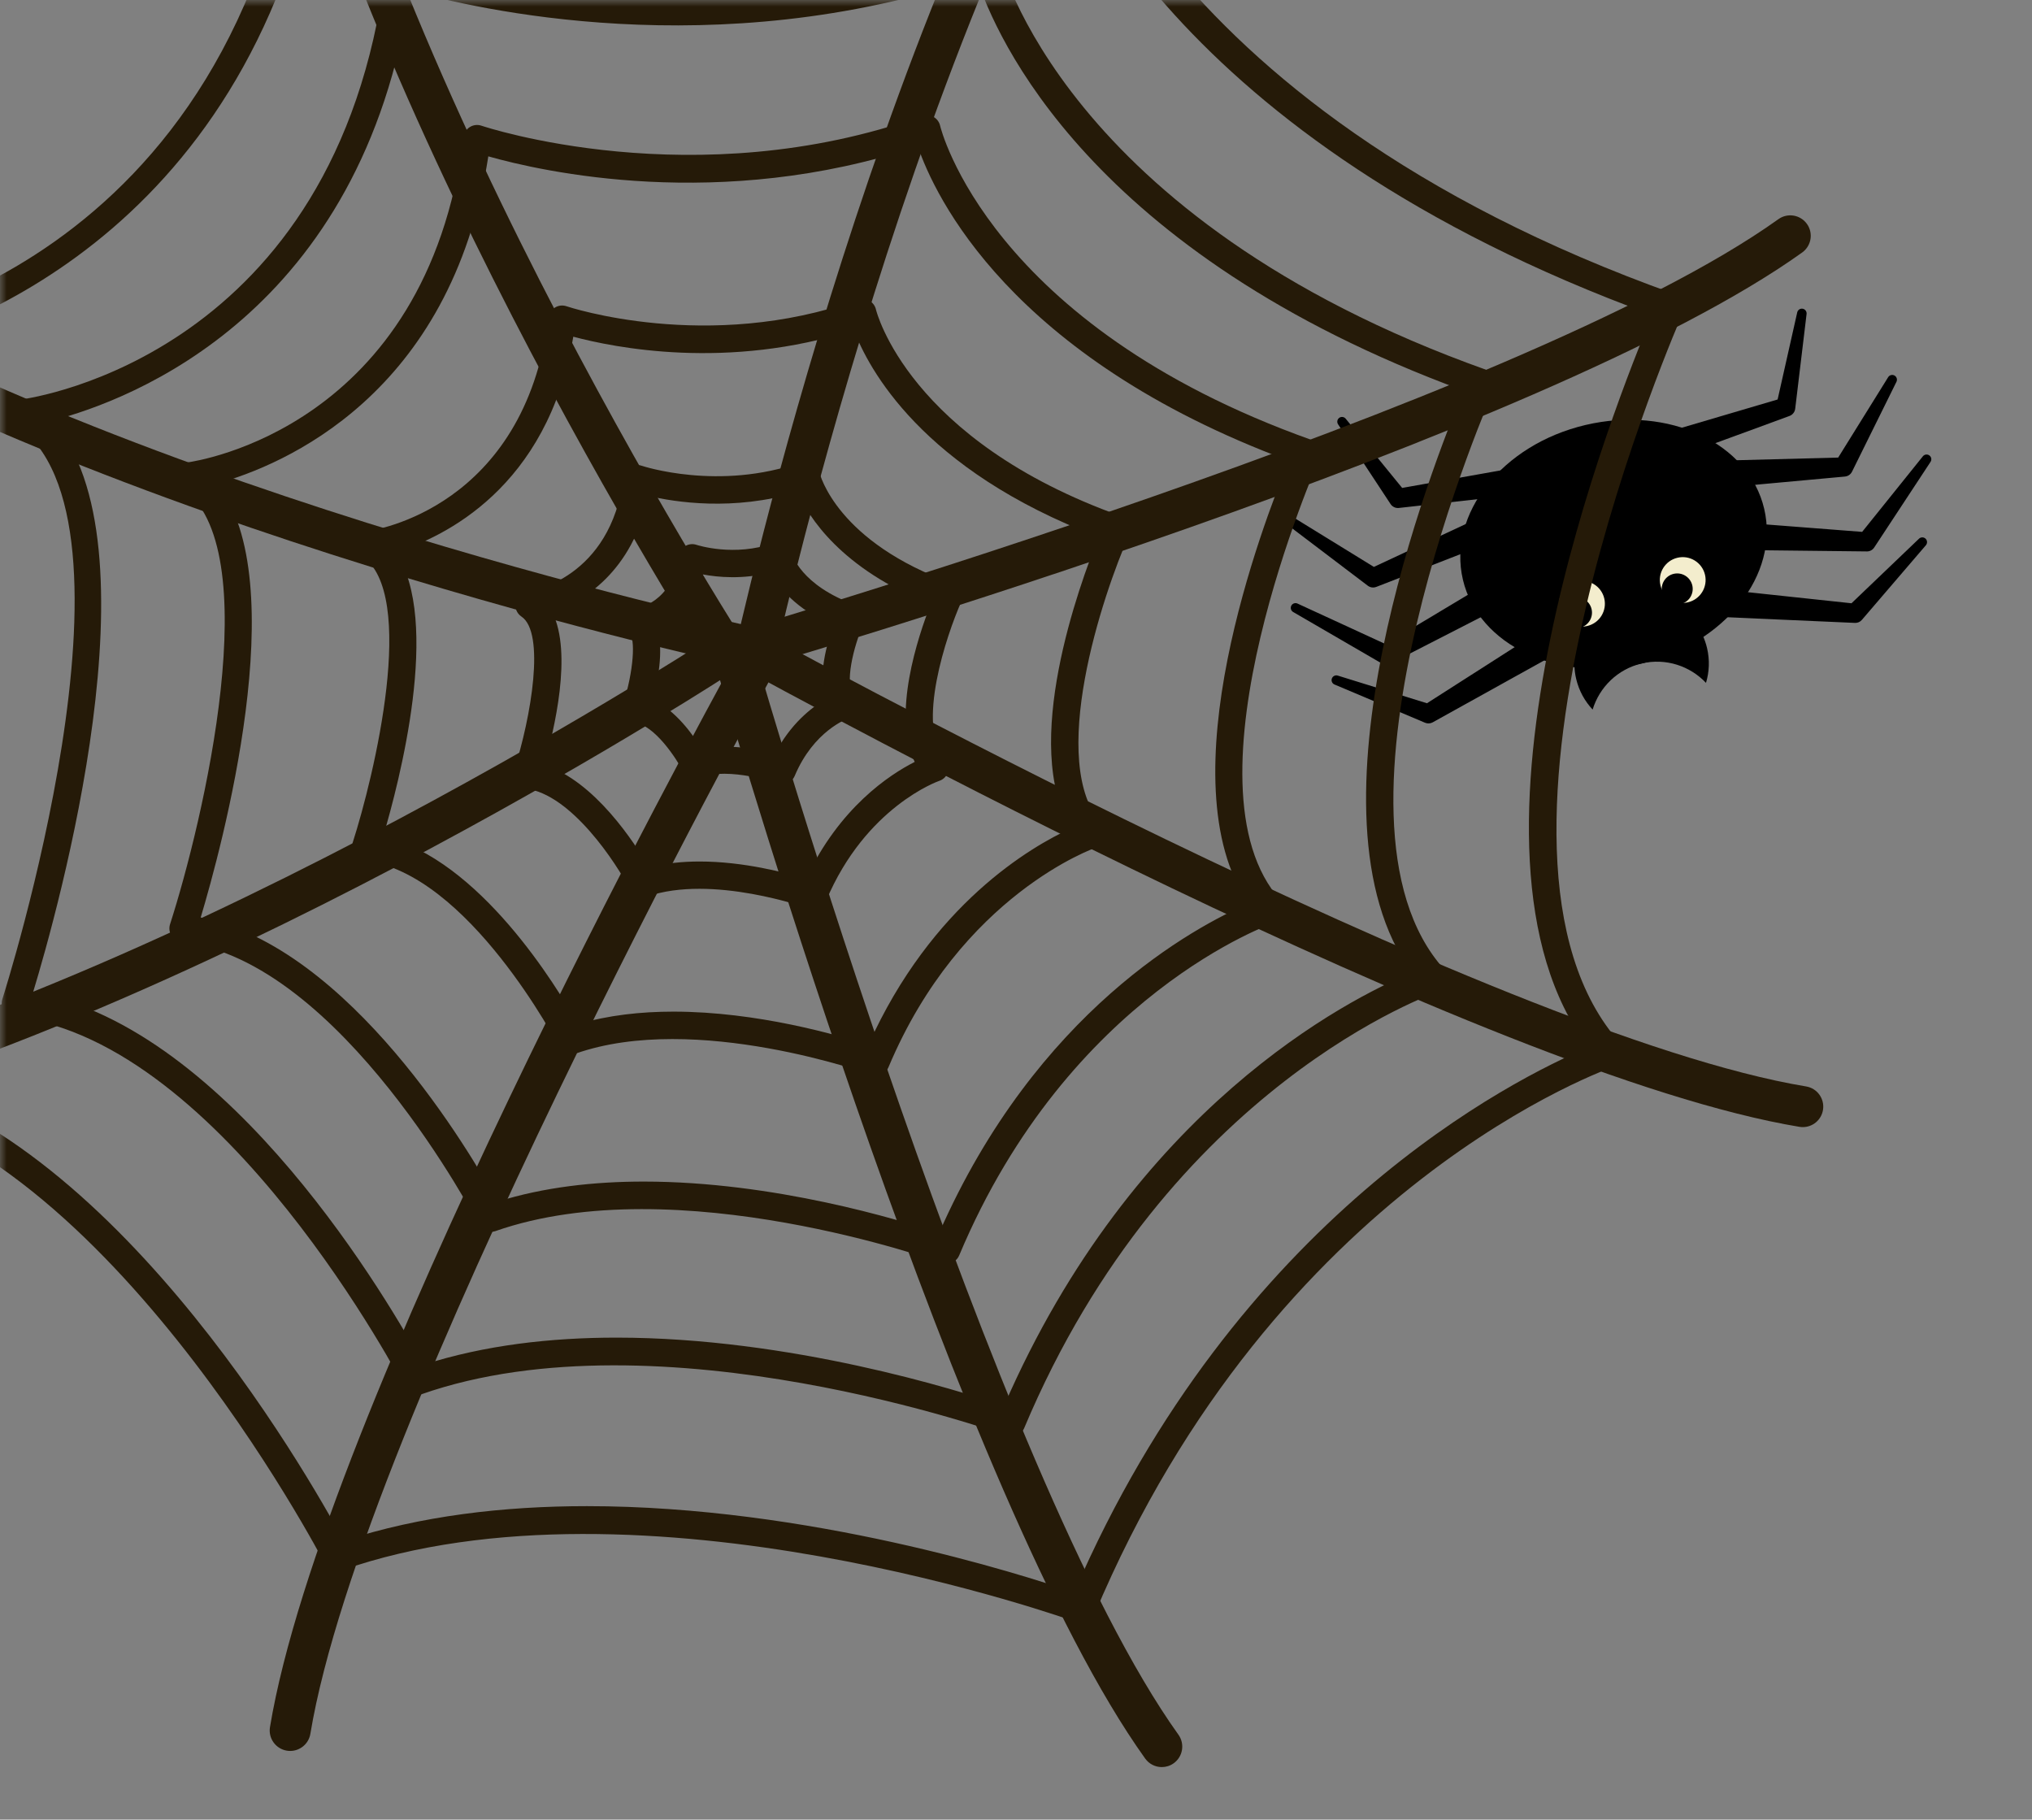 <svg width="153" height="137" viewBox="0 0 153 137" fill="none" xmlns="http://www.w3.org/2000/svg">
<rect x="0" y="0" width="153" height="137" fill="#808080" stroke="none"/>
<mask id="mask0_708_1236" style="mask-type:luminance" maskUnits="userSpaceOnUse" x="0" y="0" width="153" height="137">
<path d="M0 0H153V137H0V0Z" fill="white"/>
</mask>
<g mask="url(#mask0_708_1236)">
<path d="M129.546 44.366L139.719 45.453L139.14 45.677L144.492 40.558C144.635 40.422 144.862 40.426 144.998 40.569C145.126 40.702 145.128 40.911 145.011 41.049L140.19 46.671C140.055 46.829 139.863 46.905 139.671 46.898L139.611 46.895L129.388 46.443C128.814 46.419 128.368 45.931 128.394 45.357C128.419 44.782 128.906 44.335 129.482 44.362C129.502 44.362 129.526 44.365 129.546 44.366Z" fill="black"/>
<path d="M130.914 39.326L140.568 40.072L139.951 40.368L144.784 34.354C144.908 34.2 145.132 34.176 145.286 34.299C145.431 34.415 145.46 34.622 145.36 34.774L141.12 41.219C140.994 41.414 140.782 41.519 140.566 41.518L140.504 41.516L130.822 41.408C130.247 41.402 129.784 40.93 129.791 40.354C129.798 39.778 130.27 39.316 130.846 39.323C130.867 39.323 130.892 39.324 130.914 39.326Z" fill="black"/>
<path d="M129.003 34.697L138.773 34.441L138.183 34.81L142.17 28.397C142.274 28.23 142.495 28.178 142.662 28.282C142.819 28.381 142.874 28.582 142.794 28.745L139.447 35.514C139.342 35.727 139.137 35.858 138.917 35.879L138.858 35.885L129.126 36.777C128.553 36.83 128.045 36.407 127.993 35.834C127.941 35.261 128.362 34.753 128.935 34.701C128.957 34.698 128.982 34.697 129.003 34.697Z" fill="black"/>
<path d="M124.813 32.74L134.23 29.964L133.745 30.528L135.323 23.517C135.367 23.324 135.558 23.204 135.751 23.247C135.931 23.288 136.047 23.459 136.027 23.637L135.17 30.773C135.139 31.029 134.967 31.235 134.741 31.317L134.683 31.339L125.466 34.719C124.925 34.916 124.326 34.639 124.129 34.099C123.93 33.559 124.207 32.96 124.749 32.761C124.769 32.753 124.791 32.745 124.813 32.74Z" fill="black"/>
<path d="M116.868 49.392L107.923 54.358L107.872 54.386C107.691 54.486 107.48 54.49 107.303 54.416L100.479 51.535C100.298 51.458 100.214 51.25 100.29 51.067C100.362 50.897 100.552 50.812 100.724 50.864L107.799 53.058L107.182 53.115L115.8 47.603C116.286 47.292 116.93 47.435 117.24 47.92C117.551 48.404 117.41 49.05 116.924 49.359C116.906 49.37 116.886 49.383 116.868 49.392Z" fill="black"/>
<path d="M113.339 45.525L104.723 49.942L104.672 49.969C104.465 50.074 104.225 50.058 104.039 49.951L97.367 46.077C97.197 45.977 97.139 45.758 97.237 45.587C97.331 45.427 97.531 45.367 97.696 45.442L104.704 48.669L104.021 48.678L112.328 43.703C112.821 43.407 113.461 43.567 113.757 44.061C114.053 44.555 113.893 45.195 113.399 45.491C113.38 45.502 113.359 45.515 113.339 45.525Z" fill="black"/>
<path d="M112.79 40.623L103.682 44.167L103.627 44.187C103.406 44.274 103.166 44.232 102.988 44.098L96.972 39.534C96.816 39.414 96.786 39.19 96.904 39.034C97.016 38.886 97.222 38.85 97.376 38.944L103.806 42.904L103.114 42.836L111.971 38.707C112.492 38.463 113.114 38.69 113.356 39.211C113.599 39.734 113.374 40.352 112.852 40.596C112.832 40.606 112.81 40.615 112.79 40.623Z" fill="black"/>
<path d="M115.146 37.149L105.389 38.237L105.329 38.244C105.073 38.273 104.834 38.15 104.702 37.949L100.75 31.945C100.642 31.781 100.687 31.56 100.851 31.45C101.006 31.349 101.21 31.384 101.325 31.524L105.867 37.093L105.181 36.806L114.847 35.086C115.414 34.986 115.955 35.364 116.057 35.93C116.157 36.497 115.779 37.038 115.213 37.14C115.191 37.144 115.167 37.148 115.146 37.149Z" fill="black"/>
<path d="M110.151 43.648C108.983 38.688 113.115 33.473 119.379 31.997C125.643 30.522 131.667 33.346 132.835 38.305C134.003 43.265 129.872 48.481 123.607 49.956C117.344 51.43 111.319 48.606 110.151 43.648Z" fill="black"/>
<path d="M118.678 51.114C118.038 48.391 119.728 45.669 122.449 45.029C125.172 44.388 127.892 46.071 128.533 48.794C128.745 49.696 128.7 50.593 128.453 51.413C127.253 50.143 125.428 49.524 123.609 49.952C121.789 50.382 120.426 51.751 119.918 53.423C119.332 52.8 118.892 52.016 118.678 51.114Z" fill="black"/>
<path d="M125.023 44.064C124.804 43.137 125.379 42.209 126.306 41.992C127.232 41.773 128.16 42.347 128.379 43.273C128.596 44.201 128.023 45.128 127.096 45.347C126.17 45.564 125.242 44.991 125.023 44.064Z" fill="#F3EDCD"/>
<path d="M125.153 44.607C125.005 43.98 125.394 43.352 126.019 43.204C126.647 43.057 127.274 43.446 127.422 44.072C127.569 44.699 127.181 45.327 126.554 45.475C125.927 45.621 125.299 45.233 125.153 44.607Z" fill="black"/>
<path d="M117.439 45.85C117.22 44.923 117.795 43.995 118.722 43.777C119.648 43.559 120.576 44.133 120.795 45.059C121.012 45.986 120.439 46.914 119.512 47.131C118.586 47.35 117.658 46.775 117.439 45.85Z" fill="#F3EDCD"/>
<path d="M117.569 46.392C117.421 45.765 117.809 45.137 118.435 44.991C119.063 44.843 119.69 45.231 119.838 45.857C119.985 46.484 119.597 47.112 118.97 47.26C118.343 47.407 117.715 47.019 117.569 46.392Z" fill="black"/>
</g>
<mask id="mask1_708_1236" style="mask-type:luminance" maskUnits="userSpaceOnUse" x="0" y="0" width="153" height="137">
<path d="M0 137H153V0H0V137Z" fill="white"/>
</mask>
<g mask="url(#mask1_708_1236)">
<path d="M21.85 131.828C21.766 131.828 21.682 131.821 21.597 131.807C20.757 131.668 20.189 130.875 20.328 130.035C24.226 106.476 52.764 54.247 55.093 50.012C55.901 46.292 66.497 -1.253 85.169 -29.294C85.641 -30.004 86.597 -30.197 87.306 -29.724C88.016 -29.252 88.206 -28.296 87.736 -27.587C68.721 0.967 58.163 50.38 58.059 50.875C58.028 51.024 57.974 51.168 57.901 51.301C57.596 51.856 27.261 107.017 23.369 130.539C23.244 131.293 22.59 131.828 21.85 131.828Z" fill="#251A08"/>
<path d="M135.743 84.859C135.661 84.859 135.575 84.853 135.49 84.839C111.931 80.941 59.703 52.405 55.467 50.075C51.747 49.266 4.202 38.669 -23.841 19.998C-24.549 19.526 -24.741 18.57 -24.269 17.861C-23.798 17.151 -22.841 16.958 -22.131 17.433C6.423 36.445 55.834 47.003 56.33 47.107C56.479 47.139 56.623 47.193 56.757 47.266C57.311 47.573 112.473 77.906 135.993 81.798C136.833 81.937 137.401 82.73 137.262 83.57C137.137 84.325 136.485 84.859 135.743 84.859Z" fill="#251A08"/>
<path d="M87.479 133.043C86.998 133.043 86.526 132.819 86.225 132.399C72.323 112.983 55.57 55.875 54.222 51.232C52.166 48.035 26.037 6.919 19.411 -26.114C19.243 -26.949 19.785 -27.761 20.618 -27.929C21.457 -28.097 22.265 -27.556 22.433 -26.721C29.181 6.915 56.654 49.32 56.93 49.743C57.014 49.872 57.078 50.011 57.119 50.158C57.295 50.766 74.851 111.22 88.73 130.604C89.226 131.296 89.066 132.259 88.374 132.755C88.103 132.95 87.79 133.043 87.479 133.043Z" fill="#251A08"/>
<path d="M-23.12 85.853C-23.84 85.853 -24.483 85.347 -24.63 84.614C-24.798 83.779 -24.256 82.967 -23.422 82.799C10.213 76.052 52.618 48.578 53.044 48.302C53.17 48.219 53.31 48.155 53.457 48.112C54.065 47.937 114.52 30.381 133.904 16.502C134.594 16.006 135.558 16.166 136.053 16.858C136.549 17.55 136.389 18.512 135.697 19.009C116.282 32.91 59.173 49.663 54.53 51.01C51.333 53.066 10.218 79.195 -22.815 85.822C-22.918 85.843 -23.02 85.853 -23.12 85.853Z" fill="#251A08"/>
<path d="M44.201 113.397C60.826 113.397 76.853 118.507 80.879 119.89C93.119 91.559 114.055 81.178 119.595 78.857C108.267 63.891 121.687 30.143 124.409 23.714C88.397 10.55 79.89 -10.321 78.311 -15.406C53.253 -6.847 29.979 -12.607 24.543 -14.187C20.034 16.846 -2.405 24.798 -9.494 26.549C1.323 37.713 -8.963 73.674 -11.135 80.774C7.826 84.014 23.131 110.919 25.873 116.011C31.665 114.114 37.977 113.397 44.201 113.397ZM81.447 122.206C81.33 122.206 81.211 122.186 81.094 122.143C80.767 122.025 48.257 110.329 25.713 118.235C25.231 118.406 24.694 118.193 24.459 117.735C24.291 117.409 7.391 84.947 -12.594 82.639C-12.901 82.605 -13.174 82.434 -13.341 82.175C-13.507 81.917 -13.549 81.597 -13.454 81.303C-13.307 80.85 1.029 35.797 -12.346 26.825C-12.702 26.586 -12.871 26.153 -12.774 25.737C-12.675 25.319 -12.33 25.007 -11.906 24.953C-10.686 24.793 18.034 20.627 22.67 -15.655C22.709 -15.961 22.883 -16.234 23.146 -16.397C23.409 -16.559 23.73 -16.595 24.023 -16.495C24.283 -16.406 50.465 -7.643 78.665 -17.706C78.942 -17.803 79.249 -17.778 79.506 -17.637C79.763 -17.494 79.949 -17.249 80.013 -16.961C80.067 -16.715 85.998 7.853 126.129 22.151C126.398 22.247 126.615 22.451 126.729 22.714C126.841 22.977 126.839 23.275 126.723 23.535C126.543 23.939 108.922 64.106 122.054 78.607C122.287 78.865 122.374 79.223 122.286 79.559C122.198 79.895 121.945 80.163 121.615 80.273C121.361 80.357 96.051 89.055 82.394 121.577C82.23 121.969 81.849 122.206 81.447 122.206Z" fill="#251A08"/>
<path d="M46.418 100.709C59.494 100.709 72.098 104.655 75.599 105.844C85.358 83.388 101.49 75.231 106.3 73.228C97.6 61.224 107.859 34.992 110.202 29.411C82.001 19.036 74.959 2.728 73.528 -1.688C53.875 4.952 35.63 0.632 30.891 -0.713C27.267 23.524 9.955 30.1 3.924 31.669C12.14 40.848 4.35 68.579 2.492 74.699C17.442 77.448 29.487 98.337 31.883 102.753C36.484 101.272 41.486 100.709 46.418 100.709ZM76.167 108.157C76.05 108.157 75.93 108.137 75.814 108.096C75.555 108 49.654 98.685 31.724 104.976C31.243 105.145 30.704 104.932 30.47 104.475C30.335 104.215 16.889 78.387 1.038 76.557C0.732 76.521 0.459 76.351 0.292 76.093C0.126 75.835 0.084 75.515 0.178 75.221C0.295 74.86 11.697 39.027 1.144 31.947C0.79 31.709 0.619 31.276 0.718 30.86C0.815 30.444 1.16 30.131 1.584 30.075C2.552 29.948 25.339 26.632 29.019 -2.176C29.058 -2.483 29.234 -2.755 29.497 -2.917C29.758 -3.081 30.079 -3.117 30.372 -3.017C30.581 -2.945 51.426 4.027 73.875 -3.983C74.151 -4.083 74.459 -4.057 74.718 -3.915C74.975 -3.771 75.159 -3.524 75.223 -3.236C75.267 -3.043 79.996 16.473 111.92 27.848C112.19 27.944 112.407 28.148 112.52 28.411C112.632 28.673 112.631 28.972 112.515 29.233C112.372 29.555 98.353 61.511 108.751 72.992C108.983 73.249 109.071 73.608 108.982 73.944C108.892 74.28 108.64 74.548 108.311 74.657C108.108 74.724 87.981 81.652 77.114 107.528C76.95 107.92 76.569 108.157 76.167 108.157Z" fill="#251A08"/>
<path d="M48.469 88.96C58.287 88.96 67.749 91.845 70.71 92.835C78.052 76.108 89.998 69.756 94.007 68.029C87.689 58.776 95.094 39.395 97.047 34.687C76.005 26.872 70.375 14.736 69.104 11.016C54.223 15.973 40.772 12.908 36.768 11.772C33.953 29.788 21.275 35.036 16.328 36.412C22.192 43.706 16.643 63.968 15.112 69.076C26.367 71.36 35.413 86.758 37.448 90.476C40.947 89.377 44.735 88.96 48.469 88.96ZM71.275 95.147C71.159 95.147 71.04 95.126 70.924 95.084C70.724 95.012 50.951 87.901 37.291 92.693C36.806 92.862 36.272 92.649 36.036 92.193C35.935 91.995 25.684 72.312 13.664 70.924C13.359 70.889 13.084 70.717 12.918 70.46C12.751 70.201 12.71 69.881 12.803 69.588C15.27 61.936 20.227 41.112 13.639 36.692C13.284 36.453 13.114 36.02 13.212 35.604C13.309 35.188 13.655 34.876 14.079 34.82C14.813 34.722 32.104 32.192 34.901 10.306C34.94 10 35.115 9.728 35.377 9.565C35.639 9.401 35.962 9.364 36.254 9.465C36.412 9.518 52.318 14.836 69.439 8.726C69.716 8.626 70.024 8.652 70.281 8.794C70.54 8.937 70.724 9.185 70.788 9.473C70.82 9.618 74.439 24.459 98.761 33.124C99.031 33.22 99.248 33.424 99.362 33.687C99.474 33.95 99.472 34.248 99.356 34.509C99.248 34.755 88.564 59.106 96.43 67.792C96.663 68.049 96.748 68.406 96.662 68.743C96.572 69.079 96.32 69.348 95.991 69.457C95.836 69.508 80.505 74.793 72.223 94.517C72.059 94.908 71.679 95.147 71.275 95.147Z" fill="#251A08"/>
<path d="M50.704 76.165C57.023 76.165 63.112 77.933 65.385 78.673C70.136 68.076 77.639 63.739 80.641 62.366C76.847 56.122 81.264 44.028 82.724 40.43C69.365 35.366 65.355 27.681 64.291 24.842C54.804 27.904 46.23 26.17 43.166 25.35C41.231 36.736 33.408 40.452 29.794 41.575C33.258 46.715 30.048 58.942 28.852 62.964C36.12 64.718 41.929 74.279 43.51 77.11C45.806 76.427 48.272 76.165 50.704 76.165ZM65.951 80.98C65.834 80.98 65.715 80.96 65.599 80.917C65.467 80.869 52.364 76.161 43.352 79.321C42.868 79.49 42.334 79.275 42.099 78.821C42.032 78.69 35.261 65.695 27.411 64.789C27.105 64.754 26.832 64.584 26.666 64.325C26.499 64.066 26.457 63.746 26.551 63.454C28.176 58.407 31.471 44.693 27.244 41.858C26.89 41.618 26.719 41.186 26.816 40.769C26.915 40.353 27.26 40.039 27.686 39.986C28.163 39.921 39.471 38.248 41.304 23.899C41.343 23.593 41.519 23.321 41.782 23.158C42.043 22.994 42.365 22.958 42.657 23.058C42.761 23.094 53.287 26.606 64.608 22.565C64.885 22.466 65.194 22.491 65.452 22.634C65.71 22.777 65.894 23.023 65.957 23.311C65.979 23.406 68.385 33.151 84.433 38.869C84.703 38.966 84.92 39.169 85.034 39.433C85.145 39.696 85.144 39.994 85.028 40.254C83.031 44.752 78.775 57.45 83.012 62.129C83.246 62.386 83.332 62.743 83.244 63.08C83.156 63.414 82.903 63.684 82.573 63.794C82.474 63.829 72.367 67.328 66.899 80.35C66.734 80.741 66.353 80.98 65.951 80.98Z" fill="#251A08"/>
<path d="M52.678 64.862C55.985 64.862 59.167 65.701 60.685 66.169C63.205 60.808 66.961 58.333 68.873 57.364C67.15 53.81 69.119 47.928 70.074 45.5C63.309 42.813 60.871 38.914 60.055 37.047C55.207 38.5 50.826 37.81 48.809 37.333C47.65 43.088 43.826 45.315 41.605 46.137C43.101 49.197 41.741 54.941 40.978 57.589C44.781 58.81 47.791 63.461 48.863 65.312C50.094 64.989 51.395 64.862 52.678 64.862ZM61.246 68.464C61.129 68.464 61.01 68.444 60.894 68.401C60.821 68.374 53.611 65.787 48.707 67.507C48.222 67.676 47.687 67.463 47.454 67.007C46.429 65.019 43.014 59.77 39.555 59.37C39.25 59.334 38.977 59.165 38.81 58.907C38.643 58.648 38.602 58.328 38.695 58.035C40.014 53.94 41.062 47.629 39.262 46.421C38.907 46.184 38.737 45.749 38.835 45.333C38.933 44.917 39.279 44.604 39.705 44.549C39.955 44.514 45.978 43.597 46.961 35.908C46.999 35.601 47.175 35.329 47.437 35.166C47.699 35.002 48.022 34.967 48.314 35.065C48.37 35.085 54.146 37.001 60.342 34.791C60.619 34.692 60.926 34.716 61.185 34.86C61.442 35.002 61.626 35.249 61.69 35.537C61.739 35.745 63.037 40.832 71.775 43.945C72.045 44.041 72.262 44.245 72.374 44.508C72.487 44.77 72.485 45.069 72.37 45.331C71.282 47.781 68.945 54.68 71.161 57.127C71.393 57.385 71.481 57.742 71.391 58.08C71.303 58.416 71.05 58.684 70.719 58.792C70.667 58.809 65.178 60.732 62.194 67.835C62.029 68.225 61.649 68.464 61.246 68.464Z" fill="#251A08"/>
<path d="M54.51 56.206C56.009 56.206 57.448 56.524 58.34 56.772C59.512 54.5 61.104 53.266 62.152 52.654C61.577 50.883 62.242 48.496 62.75 47.1C59.894 45.852 58.592 44.172 58.02 43.105C55.942 43.638 54.06 43.463 52.921 43.249C52.297 45.564 50.809 46.839 49.51 47.447C49.969 49.022 49.538 51.252 49.154 52.69C50.858 53.459 52.176 55.309 52.818 56.363C53.373 56.251 53.946 56.206 54.51 56.206ZM58.89 59.047C58.773 59.047 58.654 59.027 58.538 58.984C58.504 58.972 54.986 57.714 52.658 58.531C52.173 58.7 51.64 58.486 51.404 58.031C50.948 57.147 49.297 54.58 47.762 54.403C47.457 54.368 47.184 54.197 47.017 53.939C46.85 53.68 46.809 53.36 46.902 53.067C47.736 50.479 47.85 48.02 47.392 47.712C47.037 47.474 46.866 47.04 46.964 46.623C47.062 46.207 47.408 45.895 47.832 45.84C47.938 45.824 50.652 45.384 51.101 41.864C51.141 41.559 51.316 41.285 51.578 41.123C51.841 40.959 52.161 40.924 52.453 41.023C52.506 41.04 55.289 41.944 58.261 40.886C58.537 40.785 58.844 40.811 59.102 40.953C59.361 41.096 59.545 41.344 59.609 41.631C59.63 41.716 60.274 44.076 64.433 45.557C64.702 45.652 64.92 45.858 65.032 46.12C65.145 46.382 65.144 46.68 65.028 46.941C64.277 48.636 63.534 51.55 64.324 52.42C64.557 52.678 64.644 53.038 64.556 53.372C64.466 53.709 64.213 53.977 63.882 54.086C63.784 54.121 61.262 55.024 59.838 58.417C59.673 58.809 59.292 59.047 58.89 59.047Z" fill="#251A08"/>
</g>
</svg>
